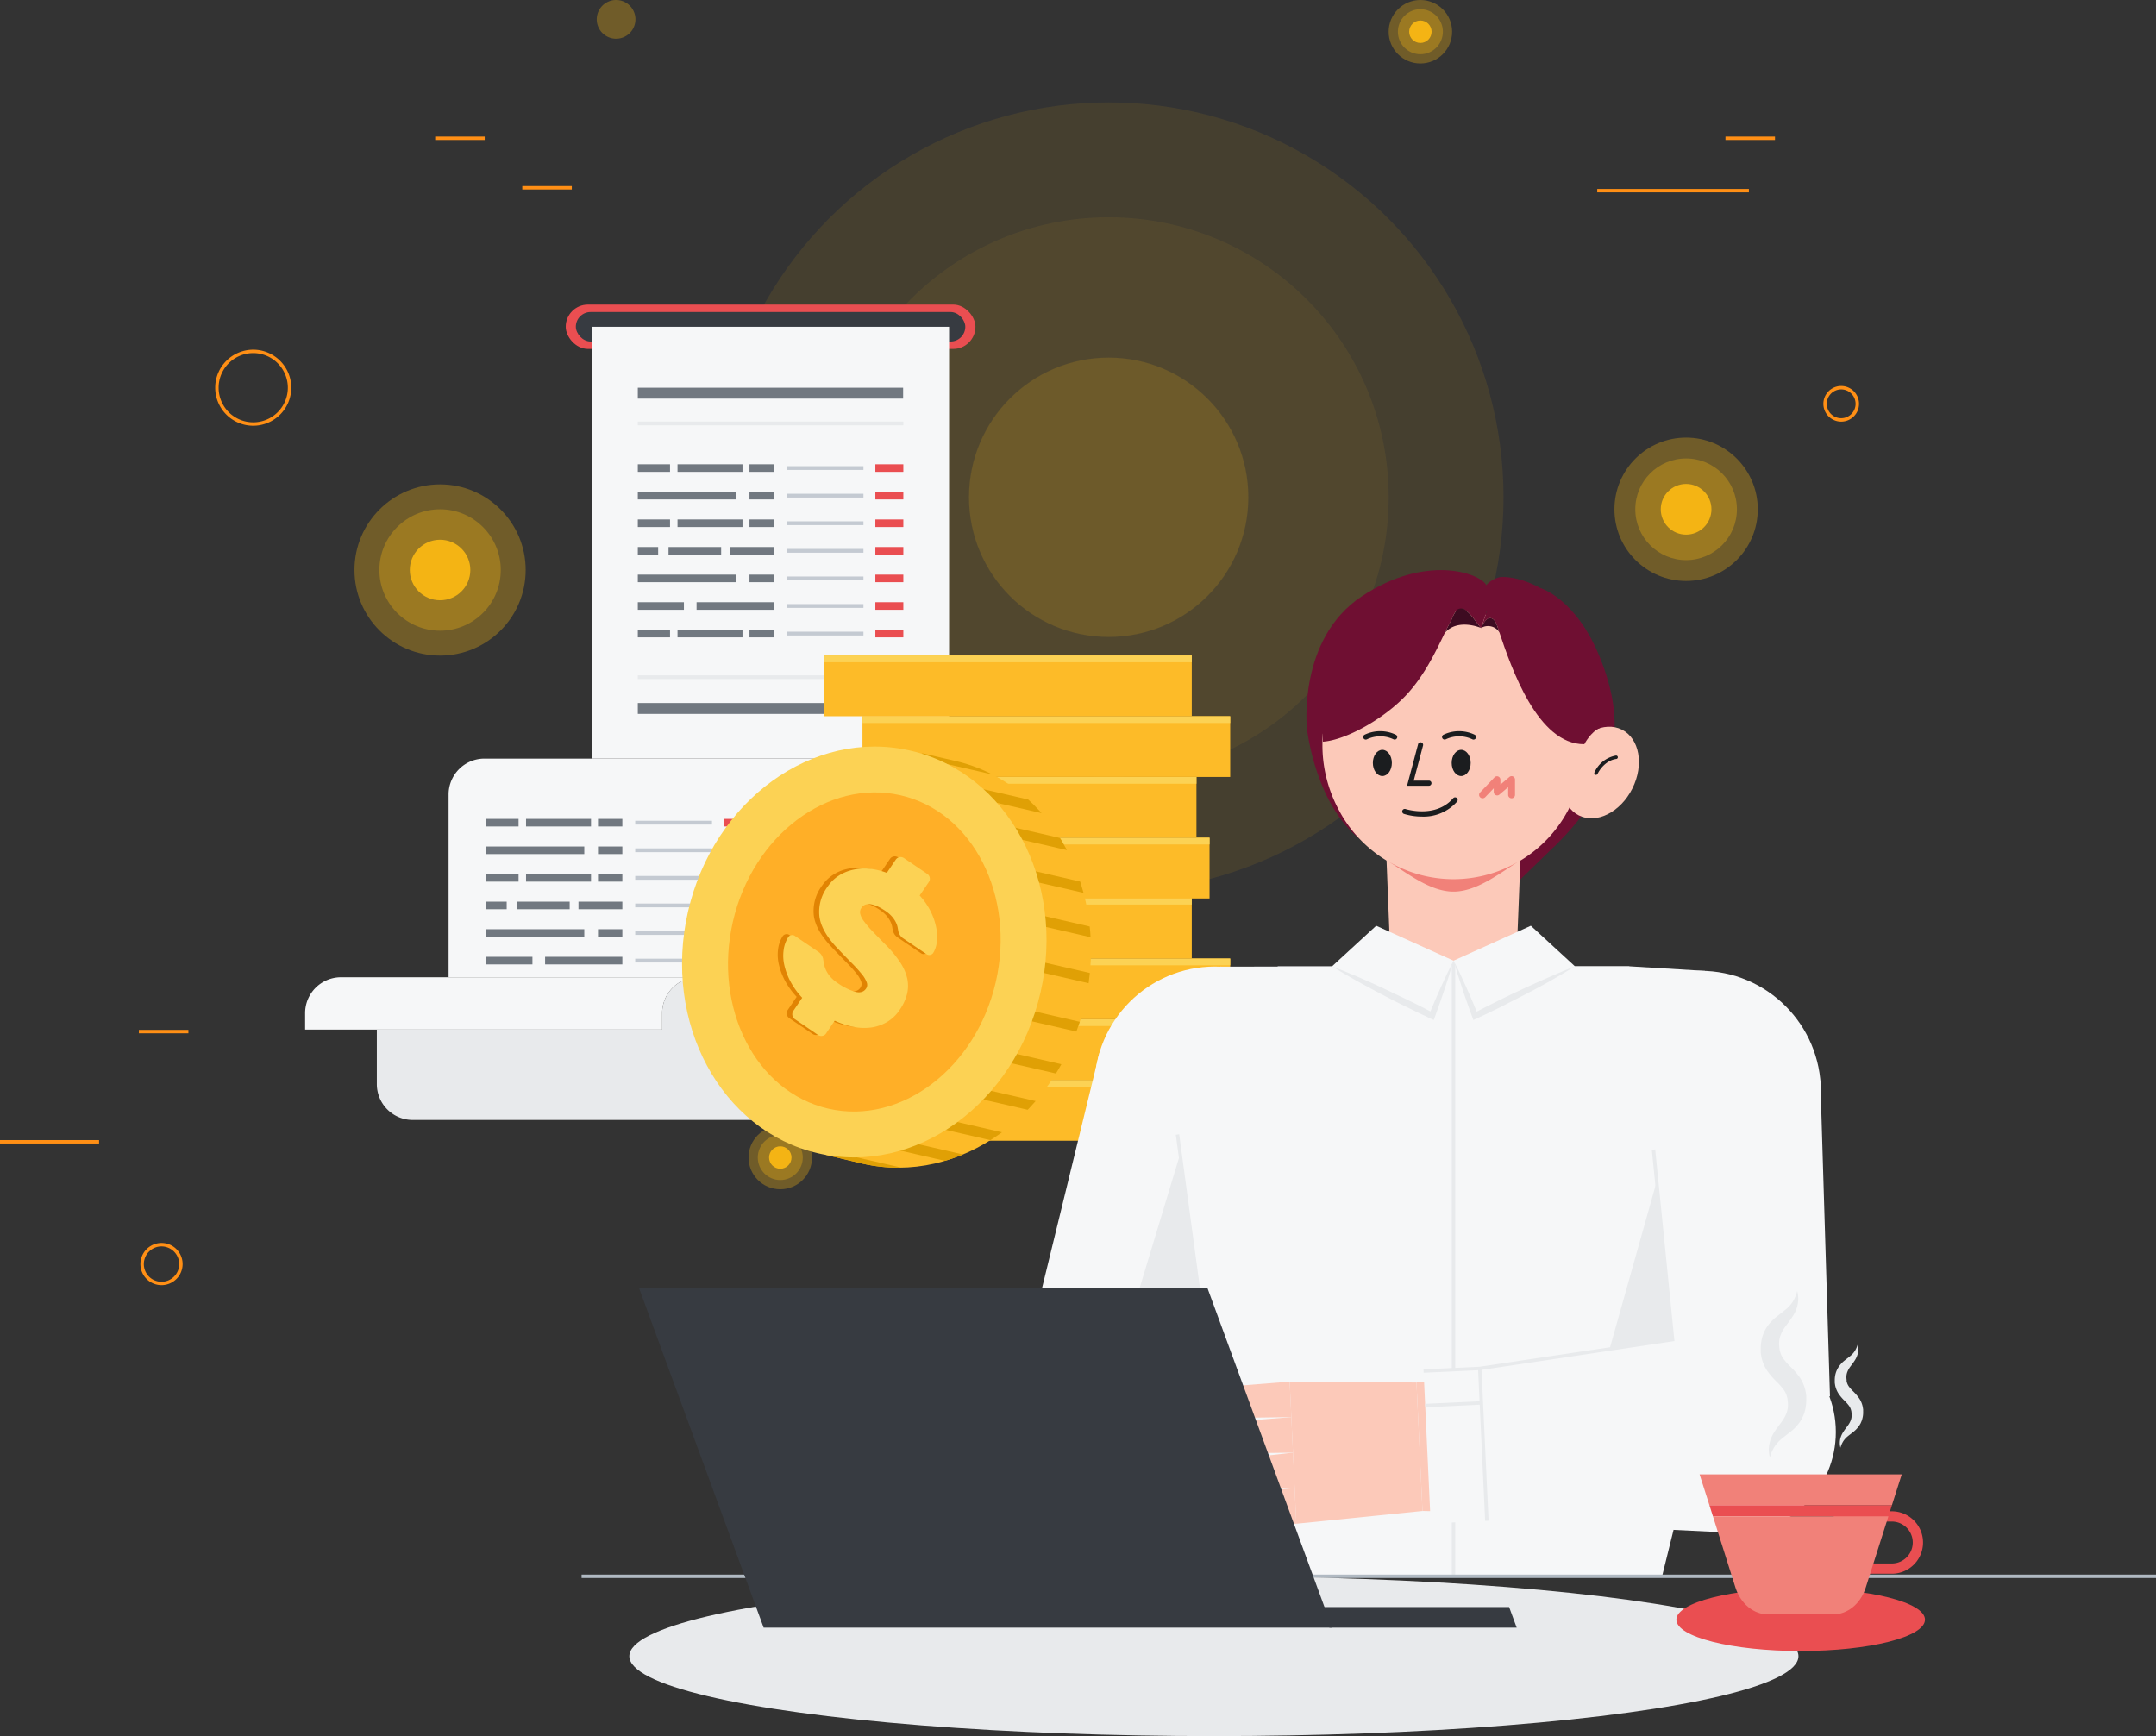 <svg xmlns="http://www.w3.org/2000/svg" viewBox="0 0 630.43 507.65">
    <rect x="0" y="0" width="630.43" height="507.65" fill="#333333" stroke="none"/>
    <defs>
        <style>
            .cls-1{fill:none;}.cls-2,.cls-3{fill:#ffbb12;}.cls-2,.cls-4{opacity:0.3;}.cls-3{opacity:0.89;}.cls-5{fill:#ea4e51;}.cls-6{fill:#373b41;}.cls-7{fill:#f6f7f8;}.cls-8{fill:#e8eaec;}.cls-9{fill:#717880;}.cls-10{fill:#c4cad2;}.cls-11{fill:#fdbb28;}.cls-12{fill:#fcd254;}.cls-13{clip-path:url(#clip-path);}.cls-14{fill:#e0a005;}.cls-15{fill:#ffaf27;}.cls-16{fill:#e18403;}.cls-17{fill:#6f0f32;}.cls-18{fill:#fcc9b9;}.cls-19{fill:#1b1d1f;}.cls-20{fill:#f18179;}.cls-21{fill:#c83a48;}.cls-22{fill:#3d0b21;}.cls-23{fill:#b0b9c2;}.cls-24{fill:#ff8f15;}
        </style>
        <clipPath id="clip-path">
            <path class="cls-1"
                  d="M279.27,222.49,268.56,220,241.5,337.71l10.69,2.54c28.45,6.54,57.58-14.51,65.06-47S307.72,229,279.27,222.49Z"/>
        </clipPath>
    </defs>
    <g id="Layer_2" data-name="Layer 2">
        <g id="Layer_1-2" data-name="Layer 1">
            <circle class="cls-2" cx="128.68" cy="166.67" r="25.03"/>
            <circle class="cls-2" cx="128.68" cy="166.67" r="17.75"/>
            <circle class="cls-3" cx="128.68" cy="166.67" r="8.85"/>
            <circle class="cls-2" cx="228.16" cy="338.47" r="9.28"/>
            <circle class="cls-2" cx="228.16" cy="338.47" r="6.58"/>
            <circle class="cls-3" cx="228.16" cy="338.47" r="3.28"/>
            <circle class="cls-2" cx="493.03" cy="148.92" r="20.96"/>
            <circle class="cls-2" cx="493.03" cy="148.92" r="14.86"/>
            <circle class="cls-3" cx="493.03" cy="148.92" r="7.41"/>
            <circle class="cls-2" cx="415.33" cy="9.28" r="9.28"/>
            <circle class="cls-2" cx="415.33" cy="9.28" r="6.58"/>
            <circle class="cls-3" cx="415.33" cy="9.28" r="3.28"/>
            <g class="cls-4">
                <circle class="cls-2" cx="324.18" cy="145.41" r="115.46"/>
                <circle class="cls-2" cx="324.18" cy="145.41" r="81.87"/>
                <circle class="cls-3" cx="324.18" cy="145.41" r="40.84"/>
            </g>
            <rect class="cls-5" x="165.42" y="89.07" width="119.81" height="12.96" rx="6.48"/>
            <rect class="cls-6" x="168.38" y="91.24" width="113.88" height="8.62" rx="4.31"/>
            <path class="cls-7"
                  d="M277.52,95.55v178.5a10.49,10.49,0,1,1-21,0V232.31a10.48,10.48,0,0,0-10.48-10.49H173.12V95.55Z"/>
            <path class="cls-8"
                  d="M225.08,327.49H120.68A10.5,10.5,0,0,1,110.19,317V301.06h83.43v-4.81a10.49,10.49,0,1,1,21,0V317a10.46,10.46,0,0,0,10.48,10.49Z"/>
            <path class="cls-8"
                  d="M267,284.54H235.57V232.31a10.49,10.49,0,1,1,21,0v41.74A10.48,10.48,0,0,0,267,284.54Z"/>
            <path class="cls-7"
                  d="M246.06,221.82a10.49,10.49,0,0,0-10.49,10.49V317a10.49,10.49,0,1,1-21,0V296.25a10.48,10.48,0,0,0-10.49-10.49H131.17V232.31a10.49,10.49,0,0,1,10.49-10.49Z"/>
            <path class="cls-7"
                  d="M204.11,285.76a10.48,10.48,0,0,0-10.49,10.49v4.81H89.22v-4.81A10.49,10.49,0,0,1,99.7,285.76Z"/>
            <rect class="cls-9" x="186.5" y="113.37" width="77.58" height="3.19"/>
            <rect class="cls-9" x="186.5" y="205.56" width="77.58" height="3.19"/>
            <rect class="cls-8" x="186.5" y="123.26" width="77.64" height="1.11"/>
            <rect class="cls-8" x="186.5" y="197.46" width="77.64" height="1.11"/>
            <rect class="cls-9" x="186.5" y="135.76" width="9.42" height="2.22"/>
            <rect class="cls-9" x="198.11" y="135.76" width="19" height="2.22"/>
            <rect class="cls-9" x="219.15" y="135.76" width="7.12" height="2.22"/>
            <rect class="cls-10" x="230.03" y="136.31" width="22.45" height="1.11"/>
            <rect class="cls-5" x="255.96" y="135.76" width="8.18" height="2.22"/>
            <rect class="cls-9" x="186.5" y="151.89" width="9.42" height="2.22"/>
            <rect class="cls-9" x="198.11" y="151.89" width="19" height="2.22"/>
            <rect class="cls-9" x="219.15" y="151.89" width="7.12" height="2.22"/>
            <rect class="cls-10" x="230.03" y="152.44" width="22.45" height="1.11"/>
            <rect class="cls-5" x="255.96" y="151.89" width="8.18" height="2.22"/>
            <rect class="cls-9" x="186.5" y="159.95" width="5.95" height="2.22"/>
            <rect class="cls-9" x="195.48" y="159.95" width="15.39" height="2.22"/>
            <rect class="cls-9" x="213.44" y="159.95" width="12.83" height="2.22"/>
            <rect class="cls-10" x="230.03" y="160.51" width="22.45" height="1.11"/>
            <rect class="cls-5" x="255.96" y="159.95" width="8.18" height="2.22"/>
            <rect class="cls-9" x="186.5" y="184.15" width="9.42" height="2.22"/>
            <rect class="cls-9" x="198.11" y="184.15" width="19" height="2.22"/>
            <rect class="cls-9" x="219.15" y="184.15" width="7.12" height="2.22"/>
            <rect class="cls-10" x="230.03" y="184.71" width="22.45" height="1.11"/>
            <rect class="cls-5" x="255.96" y="184.15" width="8.18" height="2.22"/>
            <rect class="cls-9" x="186.5" y="176.09" width="13.48" height="2.22"/>
            <rect class="cls-9" x="203.68" y="176.09" width="22.59" height="2.22"/>
            <rect class="cls-10" x="230.03" y="176.64" width="22.45" height="1.11"/>
            <rect class="cls-5" x="255.96" y="176.09" width="8.18" height="2.22"/>
            <rect class="cls-9" x="186.5" y="168.02" width="28.64" height="2.22"/>
            <rect class="cls-9" x="219.15" y="168.02" width="7.12" height="2.22"/>
            <rect class="cls-10" x="230.03" y="168.57" width="22.45" height="1.11"/>
            <rect class="cls-5" x="255.96" y="168.02" width="8.18" height="2.22"/>
            <rect class="cls-9" x="186.5" y="143.82" width="28.64" height="2.22"/>
            <rect class="cls-9" x="219.15" y="143.82" width="7.12" height="2.22"/>
            <rect class="cls-10" x="230.03" y="144.38" width="22.45" height="1.11"/>
            <rect class="cls-5" x="255.96" y="143.82" width="8.18" height="2.22"/>
            <rect class="cls-9" x="142.21" y="239.45" width="9.42" height="2.22"/>
            <rect class="cls-9" x="153.82" y="239.45" width="19" height="2.22"/>
            <rect class="cls-9" x="174.86" y="239.45" width="7.12" height="2.22"/>
            <rect class="cls-10" x="185.74" y="240" width="22.45" height="1.11"/>
            <rect class="cls-5" x="211.67" y="239.45" width="8.18" height="2.22"/>
            <rect class="cls-9" x="142.21" y="255.58" width="9.42" height="2.22"/>
            <rect class="cls-9" x="153.82" y="255.58" width="19" height="2.22"/>
            <rect class="cls-9" x="174.86" y="255.58" width="7.12" height="2.22"/>
            <rect class="cls-10" x="185.74" y="256.14" width="22.45" height="1.11"/>
            <rect class="cls-5" x="211.67" y="255.58" width="8.18" height="2.22"/>
            <rect class="cls-9" x="142.21" y="263.65" width="5.95" height="2.22"/>
            <rect class="cls-9" x="151.19" y="263.65" width="15.39" height="2.22"/>
            <rect class="cls-9" x="169.15" y="263.65" width="12.83" height="2.22"/>
            <rect class="cls-10" x="185.74" y="264.2" width="22.45" height="1.11"/>
            <rect class="cls-5" x="211.67" y="263.65" width="8.18" height="2.22"/>
            <rect class="cls-9" x="142.21" y="279.78" width="13.48" height="2.22"/>
            <rect class="cls-9" x="159.39" y="279.78" width="22.59" height="2.22"/>
            <rect class="cls-10" x="185.74" y="280.33" width="22.45" height="1.11"/>
            <rect class="cls-5" x="211.67" y="279.78" width="8.18" height="2.22"/>
            <rect class="cls-9" x="142.21" y="271.71" width="28.64" height="2.22"/>
            <rect class="cls-9" x="174.86" y="271.71" width="7.12" height="2.22"/>
            <rect class="cls-10" x="185.74" y="272.27" width="22.45" height="1.11"/>
            <rect class="cls-5" x="211.67" y="271.71" width="8.18" height="2.22"/>
            <rect class="cls-9" x="142.21" y="247.52" width="28.64" height="2.22"/>
            <rect class="cls-9" x="174.86" y="247.52" width="7.12" height="2.22"/>
            <rect class="cls-10" x="185.74" y="248.07" width="22.45" height="1.11"/>
            <rect class="cls-5" x="211.67" y="247.52" width="8.18" height="2.22"/>
            <rect class="cls-11" x="246.15" y="315.81" width="107.53" height="17.76"
                  transform="translate(599.83 649.37) rotate(-180)"/>
            <rect class="cls-12" x="246.15" y="315.81" width="107.53" height="1.98"
                  transform="translate(599.83 633.59) rotate(-180)"/>
            <rect class="cls-11" x="242.33" y="298.05" width="107.53" height="17.76"
                  transform="translate(592.18 613.85) rotate(-180)"/>
            <rect class="cls-12" x="242.33" y="298.05" width="107.53" height="1.98"
                  transform="translate(592.18 598.07) rotate(-180)"/>
            <rect class="cls-11" x="252.19" y="280.29" width="107.53" height="17.76"
                  transform="translate(611.91 578.33) rotate(-180)"/>
            <rect class="cls-12" x="252.19" y="280.29" width="107.53" height="1.98"
                  transform="translate(611.91 562.55) rotate(-180)"/>
            <rect class="cls-11" x="240.96" y="262.53" width="107.53" height="17.76"
                  transform="translate(589.44 542.82) rotate(-180)"/>
            <rect class="cls-12" x="240.96" y="262.53" width="107.53" height="1.98"
                  transform="translate(589.44 527.03) rotate(-180)"/>
            <rect class="cls-11" x="246.15" y="244.95" width="107.53" height="17.76"
                  transform="translate(599.83 507.67) rotate(-180)"/>
            <rect class="cls-12" x="246.15" y="244.95" width="107.53" height="1.98"
                  transform="translate(599.83 491.88) rotate(-180)"/>
            <rect class="cls-11" x="242.33" y="227.2" width="107.53" height="17.76"
                  transform="translate(592.18 472.15) rotate(-180)"/>
            <rect class="cls-12" x="242.33" y="227.2" width="107.53" height="1.98"
                  transform="translate(592.18 456.37) rotate(-180)"/>
            <rect class="cls-11" x="252.19" y="209.44" width="107.53" height="17.76"
                  transform="translate(611.91 436.63) rotate(-180)"/>
            <rect class="cls-12" x="252.19" y="209.44" width="107.53" height="1.98"
                  transform="translate(611.91 420.85) rotate(-180)"/>
            <rect class="cls-11" x="240.96" y="191.68" width="107.53" height="17.76"
                  transform="translate(589.44 401.11) rotate(-180)"/>
            <rect class="cls-12" x="240.96" y="191.68" width="107.53" height="1.98"
                  transform="translate(589.44 385.33) rotate(-180)"/>
            <path class="cls-11"
                  d="M279.27,222.49,268.56,220,241.5,337.71l10.69,2.54c28.45,6.54,57.58-14.51,65.06-47S307.72,229,279.27,222.49Z"/>
            <g class="cls-13">
                <rect class="cls-14" x="276.11" y="310.21" width="3" height="71.9"
                      transform="translate(-121.96 539.16) rotate(-77.05)"/>
                <rect class="cls-14" x="277.85" y="302.63" width="3" height="71.9"
                      transform="translate(-113.22 534.97) rotate(-77.05)"/>
                <rect class="cls-14" x="279.84" y="293.98" width="3" height="71.9"
                      transform="translate(-103.24 530.2) rotate(-77.05)"/>
                <rect class="cls-14" x="282.33" y="283.18" width="3" height="71.9"
                      transform="translate(-90.79 524.23) rotate(-77.05)"/>
                <rect class="cls-14" x="285.06" y="271.31" width="3" height="71.9"
                      transform="translate(-77.11 517.67) rotate(-77.05)"/>
                <rect class="cls-14" x="288.03" y="258.36" width="3" height="71.9"
                      transform="translate(-62.19 510.51) rotate(-77.05)"/>
                <rect class="cls-14" x="303.22" y="192.33" width="3" height="71.9"
                      transform="translate(13.95 474.08) rotate(-77.05)"/>
                <rect class="cls-14" x="301.48" y="199.91" width="3" height="71.9"
                      transform="translate(5.19 478.23) rotate(-77.04)"/>
                <rect class="cls-14" x="299.49" y="208.56" width="3" height="71.9"
                      transform="translate(-4.76 483.05) rotate(-77.05)"/>
                <rect class="cls-14" x="297" y="219.36" width="3" height="71.9"
                      transform="translate(-17.21 489.02) rotate(-77.05)"/>
                <rect class="cls-14" x="294.27" y="231.23" width="3" height="71.9"
                      transform="translate(-30.9 495.57) rotate(-77.05)"/>
                <rect class="cls-14" x="291.3" y="244.18" width="3" height="71.9"
                      transform="translate(-45.84 502.67) rotate(-77.05)"/>
            </g>
            <path class="cls-12"
                  d="M304.25,290.23c-7.48,32.52-36.61,53.58-65.06,47s-45.46-38.21-38-70.73,36.6-53.57,65.06-47S311.73,257.71,304.25,290.23Z"/>
            <path class="cls-15"
                  d="M242.2,324.18c-21.2-4.88-33.71-29.39-27.91-54.64s27.78-41.82,49-37S297,262,291.16,287.22,263.39,329.05,242.2,324.18Z"/>
            <path class="cls-16"
                  d="M267.3,261.58a20.33,20.33,0,0,1,3.15,4.53,19.15,19.15,0,0,1,1.64,4.62,13.8,13.8,0,0,1,.24,4.25,7.75,7.75,0,0,1-1.07,3.39,1.33,1.33,0,0,1-.89.58,1.25,1.25,0,0,1-1-.17l-6.85-4.64a3.3,3.3,0,0,1-1-1,4.13,4.13,0,0,1-.49-1.25c0-.17-.09-.45-.14-.85a5.91,5.91,0,0,0-.46-1.42,8,8,0,0,0-1.11-1.74,9.87,9.87,0,0,0-2.1-1.84,16.6,16.6,0,0,0-2-1.16,8.42,8.42,0,0,0-1.9-.68,3.48,3.48,0,0,0-1.7,0,2.26,2.26,0,0,0-1.33,1,2.1,2.1,0,0,0-.38,1.64,5.31,5.31,0,0,0,1,2.1,26.39,26.39,0,0,0,2.52,3c1.11,1.15,2.48,2.57,4.14,4.25a32.5,32.5,0,0,1,4,4.86,14.21,14.21,0,0,1,2.08,4.65,10.16,10.16,0,0,1,0,4.59,14.13,14.13,0,0,1-2.18,4.74,11.45,11.45,0,0,1-3.56,3.45,12.27,12.27,0,0,1-4.55,1.66,15.55,15.55,0,0,1-5.25-.13,23.65,23.65,0,0,1-5.63-1.82L240,301.9a1.7,1.7,0,0,1-2.36.45l-6.85-4.63a1.74,1.74,0,0,1-.46-2.37l2.62-3.87a21.83,21.83,0,0,1-3.41-4.71,19.21,19.21,0,0,1-1.8-4.77,12.34,12.34,0,0,1-.22-4.46,9.28,9.28,0,0,1,1.34-3.78,1.35,1.35,0,0,1,.89-.58,1.23,1.23,0,0,1,1,.18l6.85,4.63a3.59,3.59,0,0,1,1,1,4.29,4.29,0,0,1,.47,1.12c0,.23.1.6.16,1.11a8.49,8.49,0,0,0,.47,1.72,8.37,8.37,0,0,0,1.2,2.07,9.85,9.85,0,0,0,2.39,2.15,18.1,18.1,0,0,0,5,2.53c1.5.44,2.61.13,3.32-.91a1.92,1.92,0,0,0,.2-1.77,8.31,8.31,0,0,0-1.38-2.35,39.13,39.13,0,0,0-2.89-3.21q-1.84-1.85-4.28-4.43-4.62-4.8-5.28-9.17a12.32,12.32,0,0,1,2.39-8.87,11.35,11.35,0,0,1,3.07-3.07,12.22,12.22,0,0,1,4.07-1.78,14.73,14.73,0,0,1,4.79-.34,19.92,19.92,0,0,1,5.31,1.23l2.62-3.87a1.72,1.72,0,0,1,2.37-.45l6.85,4.63a1.73,1.73,0,0,1,.46,2.37Z"/>
            <path class="cls-12"
                  d="M268.92,261.85a20.43,20.43,0,0,1,3.15,4.53,19,19,0,0,1,1.64,4.62,14.12,14.12,0,0,1,.24,4.25,7.75,7.75,0,0,1-1.07,3.39,1.33,1.33,0,0,1-.89.58,1.28,1.28,0,0,1-1-.17l-6.85-4.64a3.3,3.3,0,0,1-1-1,4.4,4.4,0,0,1-.5-1.25c0-.17-.08-.45-.14-.86a5.77,5.77,0,0,0-.45-1.41,7.81,7.81,0,0,0-1.11-1.74,9.68,9.68,0,0,0-2.11-1.84,17.18,17.18,0,0,0-2-1.17,8.76,8.76,0,0,0-1.91-.67,3.44,3.44,0,0,0-1.69,0,2.34,2.34,0,0,0-1.34,1,2.19,2.19,0,0,0-.38,1.64,5.32,5.32,0,0,0,1,2.11,27.31,27.31,0,0,0,2.52,3c1.1,1.15,2.48,2.57,4.14,4.24a33.05,33.05,0,0,1,4,4.87,14.42,14.42,0,0,1,2.08,4.65,10.16,10.16,0,0,1,0,4.59,14.2,14.2,0,0,1-2.18,4.73,11.48,11.48,0,0,1-3.56,3.46,12.52,12.52,0,0,1-4.55,1.66,15.55,15.55,0,0,1-5.25-.13,23.25,23.25,0,0,1-5.63-1.83l-2.52,3.71a1.6,1.6,0,0,1-1.08.72,1.64,1.64,0,0,1-1.28-.26L232.41,298a1.74,1.74,0,0,1-.46-2.37l2.62-3.87a22.08,22.08,0,0,1-3.41-4.71,19,19,0,0,1-1.8-4.77,12.13,12.13,0,0,1-.22-4.46,9.28,9.28,0,0,1,1.34-3.78,1.31,1.31,0,0,1,.89-.58,1.26,1.26,0,0,1,1,.17l6.85,4.64a3.41,3.41,0,0,1,1,1,4,4,0,0,1,.48,1.12c0,.23.1.6.16,1.1a8.56,8.56,0,0,0,.47,1.73,8.4,8.4,0,0,0,1.19,2.06,10.14,10.14,0,0,0,2.4,2.16,18.06,18.06,0,0,0,5,2.53c1.51.44,2.62.13,3.33-.91a1.93,1.93,0,0,0,.2-1.77,8.18,8.18,0,0,0-1.38-2.35,39.13,39.13,0,0,0-2.89-3.21c-1.23-1.24-2.66-2.71-4.28-4.43q-4.62-4.8-5.28-9.17a12.25,12.25,0,0,1,2.39-8.87,11.35,11.35,0,0,1,3.06-3.08,12.73,12.73,0,0,1,4.07-1.78A15.1,15.1,0,0,1,254,254a19.92,19.92,0,0,1,5.31,1.23l2.62-3.87a1.73,1.73,0,0,1,2.37-.46l6.85,4.64a1.68,1.68,0,0,1,.71,1.09,1.66,1.66,0,0,1-.25,1.27Z"/>
            <polygon class="cls-7"
                     points="498.58 283.9 476.53 282.56 356.75 282.65 385.37 315.89 474.19 331.74 498.58 283.9"/>
            <path class="cls-17" d="M450.5,172s10.42,3,17.4,20.43,7.21,35.26-13.69,55.36L468,208,455.4,191.89Z"/>
            <path class="cls-7" d="M516.78,336.48,486,460.92H364L324.69,301.83h165A27.94,27.94,0,0,1,516.78,336.48Z"/>
            <polygon class="cls-8" points="349.73 403.16 367.49 303.98 324.69 303.98 349.73 403.16"/>
            <path class="cls-17" d="M453.42,247.78a44.9,44.9,0,0,0,4-4.07Z"/>
            <path class="cls-17" d="M382.14,212.84s2.4,23.77,17.22,33.81l-7.82-47.93Z"/>
            <path class="cls-17"
                  d="M467.9,212.84c-.95-23.37-18.74-42-40.54-42s-39.59,18.63-40.54,42c0,.65-.05,1.32-.05,2A46.53,46.53,0,0,0,393,238.23a43.24,43.24,0,0,0,5.18,7.14,1.37,1.37,0,0,0,.2.22l1,1.06,11.74,9.5L408.94,254a37.82,37.82,0,0,0,18.42,4.78c6.63,0,11.57-1,17.1-4.07l-.11,2.65,9.86-9.59,3.75-4.07h0l0,0a46,46,0,0,0,3.74-5.45A46.53,46.53,0,0,0,468,214.82C468,214.16,467.94,213.49,467.9,212.84Zm-40.54-34.29H427c1.41-1.93,2.42-3.18,2.94-3.38,3-1.16,5.17,4,5.29,4.3A33.91,33.91,0,0,0,427.36,178.55Z"/>
            <path d="M461.64,208.08c-.27-1.07-.59-2.14-.95-3.18l.95-.32c.37,1,.7,2.15,1,3.25Z"/>
            <ellipse class="cls-18" cx="467.94" cy="225.85" rx="14.03" ry="10.46"
                     transform="translate(56.38 543.03) rotate(-63.38)"/>
            <path class="cls-19"
                  d="M466.68,226.58a.48.48,0,0,1-.23-.05.51.51,0,0,1-.22-.67,8.54,8.54,0,0,1,6.28-4.93.5.5,0,0,1,.55.45.5.5,0,0,1-.44.55c-2.12.23-4.28,1.95-5.5,4.38A.49.49,0,0,1,466.68,226.58Z"/>
            <path class="cls-18"
                  d="M463.35,217.82a39.79,39.79,0,0,1-4.43,18.33,37.92,37.92,0,0,1-67.8,0,39.79,39.79,0,0,1-4.43-18.33c0-.85,0-1.69.08-2.52,0-.25,0-.5.05-.74,1.61-20,17.88-35.79,37.79-36H425a37.75,37.75,0,0,1,8.29.92h0a37.58,37.58,0,0,1,4.5,1.32,39.15,39.15,0,0,1,25.45,34.5C463.32,216.13,463.35,217,463.35,217.82Z"/>
            <ellipse class="cls-19" cx="404.21" cy="223.09" rx="2.78" ry="3.83"/>
            <path class="cls-19"
                  d="M407.81,216.26a.71.71,0,0,1-.32-.07,9.06,9.06,0,0,0-7.81,0,.75.75,0,0,1-.64-1.36,10.57,10.57,0,0,1,9.09,0,.75.75,0,0,1,.36,1A.76.76,0,0,1,407.81,216.26Z"/>
            <ellipse class="cls-19" cx="427.26" cy="223.09" rx="2.78" ry="3.83"/>
            <path class="cls-19"
                  d="M430.87,216.26a.71.71,0,0,1-.32-.07,9.06,9.06,0,0,0-7.81,0,.77.77,0,0,1-1-.36.75.75,0,0,1,.36-1,10.57,10.57,0,0,1,9.09,0,.75.75,0,0,1,.35,1A.73.73,0,0,1,430.87,216.26Z"/>
            <path class="cls-19"
                  d="M417.82,229.76h-6.39l3.23-12.15a.74.74,0,0,1,.91-.53.75.75,0,0,1,.54.91l-2.73,10.27h4.44a.75.75,0,0,1,0,1.5Z"/>
            <path class="cls-19"
                  d="M415.83,238.78a18,18,0,0,1-5.25-.77.75.75,0,1,1,.47-1.42c.08,0,8.72,2.78,13.86-3.18a.75.75,0,0,1,1.14,1A13.06,13.06,0,0,1,415.83,238.78Z"/>
            <path class="cls-20"
                  d="M433.5,233.42a1,1,0,0,1-.72-1.69L437,227.3a1,1,0,0,1,1.1-.24,1,1,0,0,1,.63.93v1.43l2.58-2.19A1,1,0,0,1,443,228v4.43a1,1,0,1,1-2,0v-2.26l-2.58,2.19a1,1,0,0,1-1.64-.76v-1.1l-2.51,2.62A1,1,0,0,1,433.5,233.42Z"/>
            <path class="cls-18"
                  d="M443.09,288.71l-.4,10.07H407.33l-.4-10.07A88.14,88.14,0,0,1,425,298.14,88.14,88.14,0,0,1,443.09,288.71Z"/>
            <path class="cls-18" d="M386.52,283.83c0,11.86,17.23,21.48,38.5,21.48s38.49-9.62,38.49-21.48Z"/>
            <path class="cls-18"
                  d="M444.69,248.71l-.75,18.88-.56,14-.29,7.1A88.14,88.14,0,0,0,425,298.14a88.14,88.14,0,0,0-18.08-9.43l-.29-7.1-.56-14-.75-18.88Z"/>
            <path class="cls-20"
                  d="M444.59,251.58h0c-5.67,3.4-12.53,9.14-19.58,9.14s-13.9-5.74-19.57-9.14h0a37.58,37.58,0,0,0,39.15,0Z"/>
            <circle class="cls-18" cx="355.28" cy="317.89" r="27.81"/>
            <polygon class="cls-18" points="304.22 398.65 351.6 413.37 381.84 326.14 328.73 309.64 304.22 398.65"/>
            <polygon class="cls-18" points="325.03 376.05 335.24 424.6 243.71 437.72 235.97 400.91 325.03 376.05"/>
            <circle class="cls-18" cx="330.14" cy="400.32" r="24.81"/>
            <path class="cls-21"
                  d="M253,436.48a1,1,0,0,1-1-.79l-7.63-36.28a1,1,0,0,1,1.95-.41L254,435.27a1,1,0,0,1-.77,1.19Z"/>
            <polygon class="cls-7" points="336.23 429.26 324.05 371.38 253.56 393.89 262.74 437.55 336.23 429.26"/>
            <circle class="cls-7" cx="330.14" cy="400.32" r="29.57"/>
            <rect class="cls-7" x="241.89" y="395.11" width="16.44" height="44.61"
                  transform="translate(-80.56 60.42) rotate(-11.88)"/>
            <rect class="cls-8" x="257.65" y="393.42" width="1" height="44.61"
                  transform="translate(-80.04 62.04) rotate(-11.88)"/>
            <rect class="cls-8" x="239.38" y="404.97" width="16.44" height="1"
                  transform="translate(-78.24 59.72) rotate(-11.89)"/>
            <polygon class="cls-7" points="388.96 328.36 321.6 307.43 299.67 397.24 356.15 414.78 388.96 328.36"/>
            <circle class="cls-7" cx="355.28" cy="317.89" r="35.26"/>
            <polygon class="cls-7"
                     points="476.53 282.56 425.02 320.56 373.51 282.56 389.5 282.56 425.02 280.91 460.53 282.56 476.53 282.56"/>
            <rect class="cls-8" x="424.52" y="280.91" width="1" height="180.01"/>
            <polygon class="cls-7" points="402.41 270.7 425.02 280.91 418.74 297.02 389.5 282.56 402.41 270.7"/>
            <polygon class="cls-7" points="447.63 270.7 425.02 280.91 431.3 297.02 460.53 282.56 447.63 270.7"/>
            <path class="cls-8"
                  d="M425,280.91c-.78,2.79-1.65,5.54-2.57,8.28s-1.87,5.46-2.86,8.16l-.34.91-.92-.42c-2.47-1.14-4.9-2.36-7.34-3.54s-4.86-2.43-7.27-3.71-4.8-2.55-7.17-3.88-4.73-2.7-7.05-4.15c2.56,1,5.08,2,7.57,3.08s5,2.19,7.45,3.35,4.9,2.34,7.35,3.52,4.87,2.42,7.27,3.69l-1.25.49c1.1-2.67,2.23-5.32,3.41-7.95S423.7,283.49,425,280.91Z"/>
            <path class="cls-8"
                  d="M460.53,282.56c-2.32,1.45-4.67,2.82-7,4.15s-4.76,2.63-7.17,3.88-4.84,2.48-7.26,3.71-4.88,2.4-7.35,3.54l-.93.43-.33-.92c-.48-1.36-1-2.7-1.46-4.07s-1-2.72-1.4-4.09c-.92-2.74-1.79-5.49-2.56-8.28,1.31,2.58,2.54,5.19,3.71,7.83.6,1.31,1.16,2.64,1.74,4s1.12,2.66,1.68,4l-1.26-.49c2.4-1.27,4.84-2.47,7.27-3.69s4.89-2.38,7.36-3.52,4.94-2.26,7.44-3.34S458,283.52,460.53,282.56Z"/>
            <path class="cls-17" d="M394.37,245.59l-.24-.24,0,0A1.45,1.45,0,0,0,394.37,245.59Z"/>
            <path class="cls-17" d="M438.4,185.35v0Zm.51-.49h-.51v-.51Z"/>
            <path class="cls-17"
                  d="M435.38,176.72l-2.29,6.91c-1.46-1.67-2.68-3.83-4.51-5.16a2,2,0,0,0-2.5-.21,8,8,0,0,0-1.49,2.62c-.58,1.17-1.22,2.29-1.78,3.46-.11.24-.23.47-.34.71-3,6.27-6.1,12.45-10.8,17.67-6.68,7.41-18.27,13.74-24.85,14.15V200.43l21.45-21,8.89-2.53,10.34-2.94,1-.29,1.2.54Z"/>
            <path class="cls-17"
                  d="M467.9,212.83c-2.77,1.11-4.63,4.78-4.63,4.78-13.65.11-21.34-22.28-24.86-32.76h0l-.58-1.73c-.72-2.1-1.43-2.18-1.72-2.31-1.49-.68-2.82,2.44-3,2.82h0l2.29-6.91,4,1.29,6.84,4.5,5.64,3.71L465.46,208l-.25,1.11Z"/>
            <path class="cls-17"
                  d="M382.14,212.84s-2.7-26,16-38.43,34.38-6.93,36.45-3.36l-2.93,3.36-11.4-1.28-6,7.15Z"/>
            <path class="cls-17"
                  d="M467.9,212.83l-2.69-3.76.25-1.11-13.6-21.74-5.64-3.71-1.63-2.28-5.21-4.54-7.69-1.29a0,0,0,0,1,0,0,24.71,24.71,0,0,1,2.93-3.33,7.58,7.58,0,0,1,4.17-2.34c5-.28,15.12,2.95,21.55,12.09S470.2,204.66,467.9,212.83Z"/>
            <path class="cls-22"
                  d="M438.4,184.84a3.93,3.93,0,0,0-5.3-1.22c.18-.38,1.51-3.5,3-2.82.29.13,1,.21,1.72,2.31Z"/>
            <path class="cls-22"
                  d="M433.09,183.64s-6.73-3-10.62,1.42c.11-.24.23-.47.34-.71.56-1.17,1.2-2.3,1.78-3.46a7.92,7.92,0,0,1,1.49-2.62,2,2,0,0,1,2.5.21C430.41,179.8,431.63,182,433.09,183.64Z"/>
            <polygon class="cls-17" points="433.43 184 432.74 183.28 433.44 183.99 433.43 184"/>
            <circle class="cls-18" cx="497.18" cy="319.13" r="27.81"/>
            <polygon class="cls-18" points="480.95 413.29 530.35 408.74 524.87 316.57 469.49 321.68 480.95 413.29"/>
            <polygon class="cls-18" points="506.09 393.96 508.4 443.52 415.94 441.82 414.19 404.25 506.09 393.96"/>
            <circle class="cls-18" cx="507.24" cy="418.74" r="24.81"/>
            <polygon class="cls-18" points="377.11 403.98 379.05 445.55 415.94 441.82 414.19 404.25 377.11 403.98"/>
            <path class="cls-18"
                  d="M377.6,414.37,377.11,404l-26,2.07a4.35,4.35,0,0,0-4,4.53h0a4.34,4.34,0,0,0,4.4,4.14Z"/>
            <path class="cls-18"
                  d="M378.08,424.76l-.48-10.39-26,2.07a4.35,4.35,0,0,0-4,4.54h0a4.34,4.34,0,0,0,4.39,4.14Z"/>
            <path class="cls-18"
                  d="M378.57,435.15l-.49-10.39-26.55,3a3.9,3.9,0,0,0-3.45,4.05h0a3.89,3.89,0,0,0,3.94,3.7Z"/>
            <path class="cls-18"
                  d="M379.05,445.55l-.48-10.4-26,2.08a4.34,4.34,0,0,0-4,4.53h0a4.34,4.34,0,0,0,4.39,4.14Z"/>
            <path class="cls-21" d="M425.51,442.1a1,1,0,0,1-1-1l-1.73-37a1,1,0,0,1,2-.09l1.73,37a1,1,0,0,1-1,1Z"/>
            <polygon class="cls-7" points="508.62 448.28 505.87 389.2 432.68 400.14 434.76 444.7 508.62 448.28"/>
            <circle class="cls-7" cx="507.24" cy="418.74" r="29.57"/>
            <rect class="cls-7" x="417.29" y="400.5" width="16.44" height="44.61"
                  transform="translate(-19.23 20.28) rotate(-2.67)"/>
            <rect class="cls-8" x="433.22" y="400.11" width="1" height="44.61"
                  transform="translate(-19.2 20.66) rotate(-2.67)"/>
            <rect class="cls-8" x="416.72" y="410.11" width="16.44" height="1"
                  transform="translate(-18.8 20.39) rotate(-2.69)"/>
            <polygon class="cls-7" points="532.29 315.89 462.06 322.37 476.2 413.73 535.1 408.3 532.29 315.89"/>
            <circle class="cls-7" cx="497.18" cy="319.13" r="35.26"/>
            <polygon class="cls-8"
                     points="416.29 401.4 416.24 400.4 432.66 399.64 488.53 391.28 483 336.2 483.99 336.1 489.62 392.13 432.76 400.63 416.29 401.4"/>
            <rect class="cls-8" x="348.76" y="331.41" width="1" height="74"
                  transform="translate(-46.16 50.05) rotate(-7.69)"/>
            <rect class="cls-23" x="170.06" y="460.42" width="460.37" height="1"/>
            <ellipse class="cls-8" cx="354.95" cy="484.29" rx="170.93" ry="23.36"/>
            <polygon class="cls-6" points="389.5 475.93 223.29 475.93 186.9 376.75 353.11 376.75 389.5 475.93"/>
            <polygon class="cls-6" points="443.49 475.93 388.73 475.93 386.52 469.92 441.28 469.92 443.49 475.93"/>
            <line class="cls-1" x1="443.49" y1="466.93" x2="388.73" y2="466.93"/>
            <path class="cls-5"
                  d="M553.18,460.17H541.24a9.13,9.13,0,0,1,0-18.26h11.94a9.13,9.13,0,0,1,0,18.26Zm-11.94-15.26a6.13,6.13,0,0,0,0,12.26h11.94a6.13,6.13,0,0,0,0-12.26Z"/>
            <ellipse class="cls-5" cx="526.53" cy="473.6" rx="36.35" ry="9.17"/>
            <polygon class="cls-5" points="553.22 440.11 552.18 443.39 500.88 443.39 499.84 440.11 553.22 440.11"/>
            <path class="cls-20"
                  d="M500.88,443.39h51.3l-6.64,20.89c-1.5,4.68-5.29,7.79-9.53,7.79h-19c-4.24,0-8-3.11-9.53-7.79Z"/>
            <polygon class="cls-20" points="556.09 431.11 553.22 440.11 499.84 440.11 496.97 431.11 556.09 431.11"/>
            <path class="cls-8"
                  d="M525.52,377.51a8.54,8.54,0,0,1,.17,3.71,9.67,9.67,0,0,1-1.46,3.63c-.68,1.09-1.44,2.06-2.1,2.95a11.16,11.16,0,0,0-1.45,2.54,6.83,6.83,0,0,0-.46,2.49,8.41,8.41,0,0,0,.09,1.33l.08.64.17.59a6,6,0,0,0,1.08,2.11,19.18,19.18,0,0,0,2,2.22,23.49,23.49,0,0,1,2.59,3A11.28,11.28,0,0,1,528,407l.17,1.13,0,1.1a12.13,12.13,0,0,1-.16,2.17,8.69,8.69,0,0,1-.23,1.08,8.39,8.39,0,0,1-.33,1.08l-.45,1c-.16.34-.37.65-.55,1a13.26,13.26,0,0,1-2.75,3c-1,.79-1.89,1.45-2.71,2.14A10.3,10.3,0,0,0,518.9,423a11.67,11.67,0,0,0-1.38,3.14,8.58,8.58,0,0,1-.17-3.72,9.94,9.94,0,0,1,1.45-3.64c.69-1.08,1.45-2.05,2.1-2.94a10.91,10.91,0,0,0,1.46-2.55,7,7,0,0,0,.46-2.48,9.54,9.54,0,0,0-.09-1.32l-.08-.65-.17-.59a6.05,6.05,0,0,0-1.08-2.11,20.88,20.88,0,0,0-2-2.22,22.11,22.11,0,0,1-2.59-3,11.28,11.28,0,0,1-1.78-4.23l-.17-1.12c0-.37,0-.74,0-1.1a12.06,12.06,0,0,1,.16-2.17,10.63,10.63,0,0,1,1.56-4.16,13,13,0,0,1,2.75-3c1-.8,1.89-1.45,2.71-2.14a9.88,9.88,0,0,0,2.15-2.32A11.43,11.43,0,0,0,525.52,377.51Z"/>
            <path class="cls-8"
                  d="M543.19,393.17a5.41,5.41,0,0,1,.11,2.31,6.32,6.32,0,0,1-.91,2.25c-.42.67-.89,1.27-1.3,1.82a6.63,6.63,0,0,0-.9,1.58,4.25,4.25,0,0,0-.29,1.54,5.55,5.55,0,0,0,.06.82l0,.4.1.37a3.84,3.84,0,0,0,.67,1.3,11.54,11.54,0,0,0,1.26,1.38,15.15,15.15,0,0,1,1.6,1.88,6.78,6.78,0,0,1,1.1,2.62l.11.7,0,.68a6.66,6.66,0,0,1-.09,1.34,6,6,0,0,1-.15.68,5,5,0,0,1-.2.66l-.28.65c-.1.2-.23.4-.34.59a8.24,8.24,0,0,1-1.71,1.88c-.59.49-1.16.89-1.68,1.32a6.28,6.28,0,0,0-1.33,1.44,7.32,7.32,0,0,0-.86,1.94,5.41,5.41,0,0,1-.11-2.31,6.32,6.32,0,0,1,.91-2.25c.42-.67.89-1.27,1.3-1.83a6.58,6.58,0,0,0,.9-1.57,4.52,4.52,0,0,0,.29-1.54,5.55,5.55,0,0,0-.06-.82l-.05-.4-.1-.37a3.84,3.84,0,0,0-.67-1.3,12.27,12.27,0,0,0-1.25-1.38,14.36,14.36,0,0,1-1.61-1.88,7.1,7.1,0,0,1-1.1-2.62l-.11-.7c0-.23,0-.45,0-.68a7.49,7.49,0,0,1,.1-1.34,6.63,6.63,0,0,1,1-2.58,8,8,0,0,1,1.7-1.87c.6-.49,1.17-.9,1.68-1.33a6.32,6.32,0,0,0,1.34-1.44A7.3,7.3,0,0,0,543.19,393.17Z"/>
            <polygon class="cls-8" points="350.39 376.75 333.2 376.75 345.08 337.46 350.39 376.75"/>
            <polygon class="cls-8" points="470.65 394.46 489.08 391.71 484.43 345.48 470.65 394.46"/>
            <path class="cls-24"
                  d="M74.05,124.49a11.12,11.12,0,1,1,11.12-11.12A11.13,11.13,0,0,1,74.05,124.49Zm0-21.24a10.12,10.12,0,1,0,10.12,10.12A10.13,10.13,0,0,0,74.05,103.25Z"/>
            <path class="cls-2" d="M185.81,5.66A5.66,5.66,0,1,1,180.15,0,5.66,5.66,0,0,1,185.81,5.66Z"/>
            <path class="cls-24"
                  d="M47.24,375.79a6.17,6.17,0,1,1,6.16-6.16A6.17,6.17,0,0,1,47.24,375.79Zm0-11.33a5.17,5.17,0,1,0,5.16,5.17A5.18,5.18,0,0,0,47.24,364.46Z"/>
            <path class="cls-24"
                  d="M538.38,123.29a5.21,5.21,0,1,1,5.21-5.21A5.21,5.21,0,0,1,538.38,123.29Zm0-9.42a4.21,4.21,0,1,0,4.21,4.21A4.22,4.22,0,0,0,538.38,113.87Z"/>
            <rect class="cls-24" y="333.37" width="28.97" height="1"/>
            <rect class="cls-24" x="467.04" y="55.25" width="44.35" height="1"/>
            <rect class="cls-24" x="40.61" y="301.15" width="14.48" height="1"/>
            <rect class="cls-24" x="504.54" y="39.93" width="14.48" height="1"/>
            <rect class="cls-24" x="127.25" y="39.93" width="14.48" height="1"/>
            <rect class="cls-24" x="152.72" y="54.41" width="14.48" height="1"/>
        </g>
    </g>
</svg>